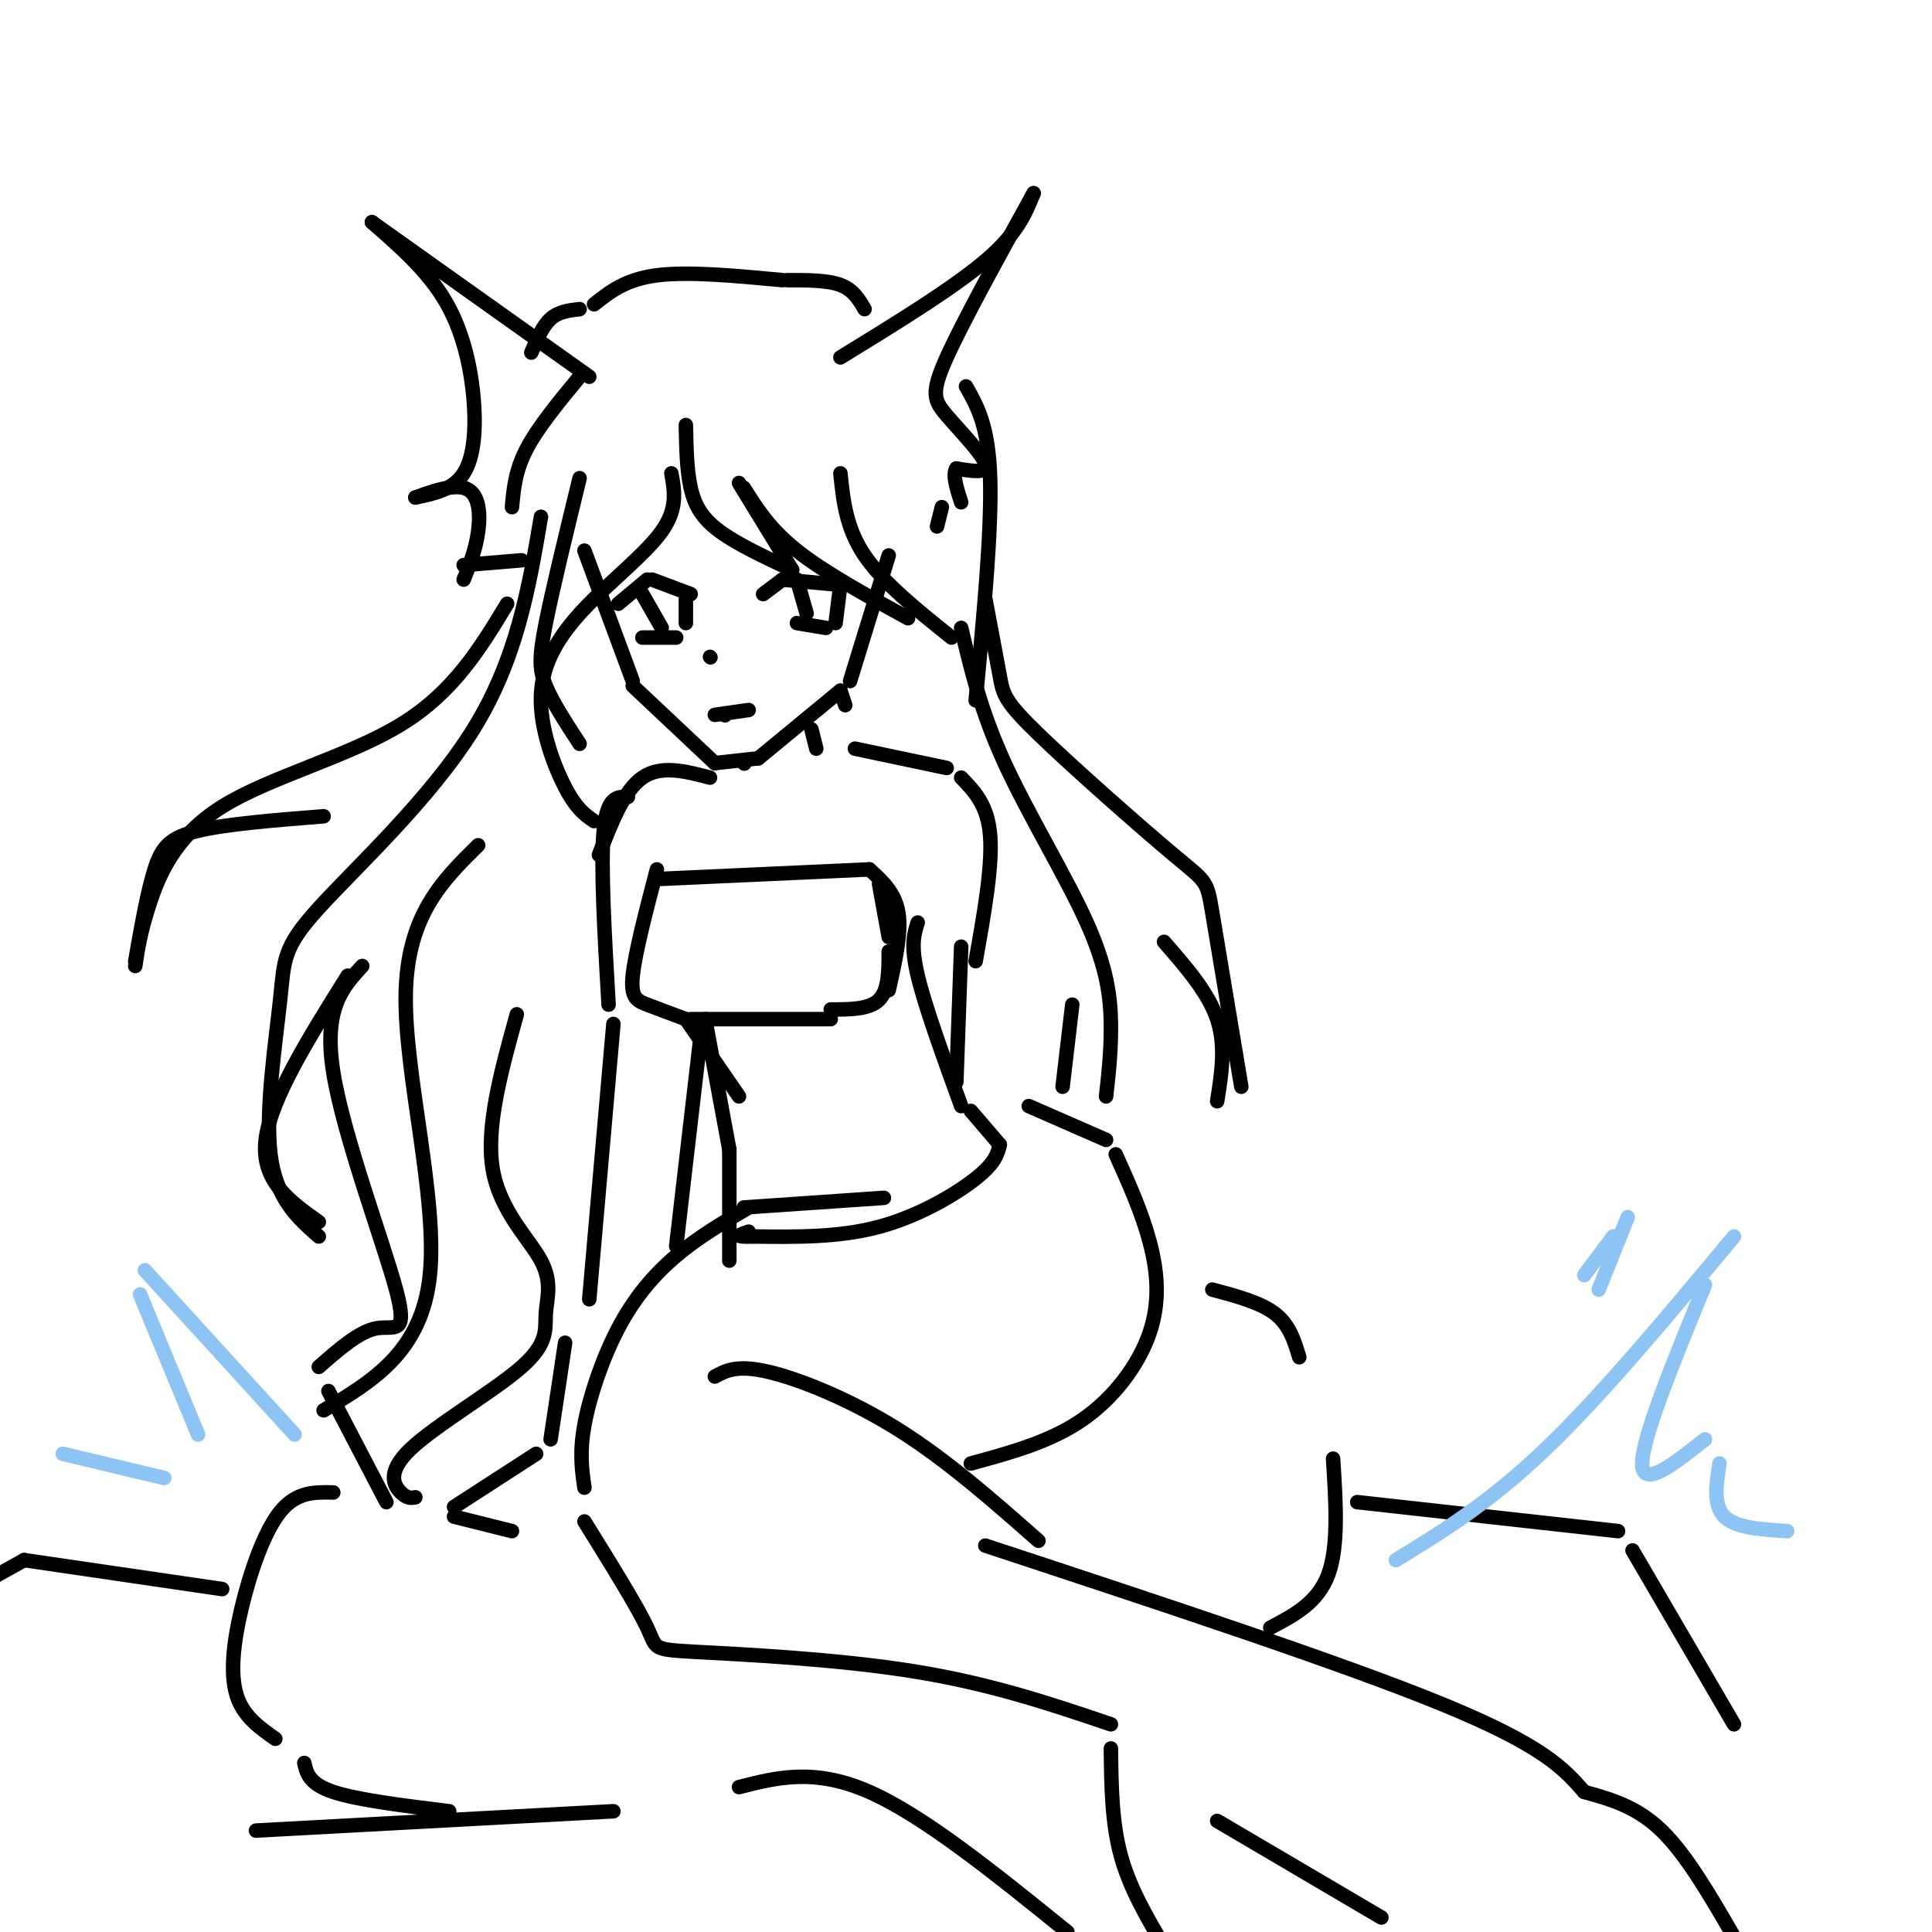 <svg viewBox='0 0 400 400' version='1.1' xmlns='http://www.w3.org/2000/svg' xmlns:xlink='http://www.w3.org/1999/xlink'><g fill='none' stroke='rgb(0,0,0)' stroke-width='3' stroke-linecap='round' stroke-linejoin='round'><path d='M121,114c0.000,0.000 10.000,27.000 10,27'/><path d='M131,142c0.000,0.000 17.000,16.000 17,16'/><path d='M148,158c0.000,0.000 9.000,-1.000 9,-1'/><path d='M157,157c0.000,0.000 17.000,-14.000 17,-14'/><path d='M176,141c0.000,0.000 8.000,-26.000 8,-26'/><path d='M158,123c0.000,0.000 4.000,-3.000 4,-3'/><path d='M162,120c0.000,0.000 11.000,1.000 11,1'/><path d='M165,120c0.000,0.000 2.000,7.000 2,7'/><path d='M174,121c0.000,0.000 -1.000,8.000 -1,8'/><path d='M165,129c0.000,0.000 6.000,1.000 6,1'/><path d='M128,125c0.000,0.000 6.000,-5.000 6,-5'/><path d='M135,120c0.000,0.000 8.000,3.000 8,3'/><path d='M133,123c0.000,0.000 4.000,7.000 4,7'/><path d='M142,124c0.000,0.000 0.000,5.000 0,5'/><path d='M133,132c0.000,0.000 7.000,0.000 7,0'/><path d='M147,136c0.000,0.000 0.100,0.100 0.1,0.1'/><path d='M150,148c0.000,0.000 0.100,0.100 0.1,0.1'/><path d='M148,148c0.000,0.000 7.000,-1.000 7,-1'/><path d='M174,143c0.000,0.000 1.000,3.000 1,3'/><path d='M154,158c0.000,0.000 0.100,0.100 0.1,0.1'/><path d='M147,161c-5.083,-1.333 -10.167,-2.667 -14,0c-3.833,2.667 -6.417,9.333 -9,16'/><path d='M177,155c0.000,0.000 19.000,4.000 19,4'/><path d='M199,161c2.750,2.833 5.500,5.667 6,12c0.500,6.333 -1.250,16.167 -3,26'/><path d='M130,165c-2.167,-0.083 -4.333,-0.167 -5,7c-0.667,7.167 0.167,21.583 1,36'/><path d='M136,180c-2.267,8.689 -4.533,17.378 -5,22c-0.467,4.622 0.867,5.178 3,6c2.133,0.822 5.067,1.911 8,3'/><path d='M168,151c0.000,0.000 1.000,4.000 1,4'/><path d='M182,183c0.000,0.000 2.000,11.000 2,11'/><path d='M184,197c0.000,4.000 0.000,8.000 -2,10c-2.000,2.000 -6.000,2.000 -10,2'/><path d='M136,182c0.000,0.000 44.000,-2.000 44,-2'/><path d='M180,180c2.667,2.417 5.333,4.833 6,9c0.667,4.167 -0.667,10.083 -2,16'/><path d='M143,211c0.000,0.000 29.000,0.000 29,0'/><path d='M142,211c0.000,0.000 11.000,16.000 11,16'/><path d='M146,211c0.000,0.000 5.000,27.000 5,27'/><path d='M151,238c0.000,0.000 0.000,23.000 0,23'/><path d='M190,191c-0.750,2.333 -1.500,4.667 0,11c1.500,6.333 5.250,16.667 9,27'/><path d='M201,230c0.000,0.000 6.000,7.000 6,7'/><path d='M207,237c-0.467,1.889 -0.933,3.778 -5,7c-4.067,3.222 -11.733,7.778 -20,10c-8.267,2.222 -17.133,2.111 -26,2'/><path d='M156,256c-4.500,0.167 -2.750,-0.417 -1,-1'/><path d='M154,250c0.000,0.000 29.000,-2.000 29,-2'/><path d='M213,229c0.000,0.000 16.000,7.000 16,7'/><path d='M231,239c2.679,5.940 5.357,11.881 7,18c1.643,6.119 2.250,12.417 0,19c-2.250,6.583 -7.357,13.452 -14,18c-6.643,4.548 -14.821,6.774 -23,9'/><path d='M148,285c2.289,-1.244 4.578,-2.489 11,-1c6.422,1.489 16.978,5.711 27,12c10.022,6.289 19.511,14.644 29,23'/><path d='M155,250c-5.190,3.048 -10.381,6.095 -15,10c-4.619,3.905 -8.667,8.667 -12,15c-3.333,6.333 -5.952,14.238 -7,20c-1.048,5.762 -0.524,9.381 0,13'/><path d='M121,315c5.458,8.786 10.917,17.571 13,22c2.083,4.429 0.792,4.500 10,5c9.208,0.500 28.917,1.429 45,4c16.083,2.571 28.542,6.786 41,11'/><path d='M204,320c37.167,12.250 74.333,24.500 95,33c20.667,8.500 24.833,13.250 29,18'/><path d='M328,371c5.417,1.500 10.833,3.000 16,8c5.167,5.000 10.083,13.500 15,22'/><path d='M286,397c0.000,0.000 -34.000,-20.000 -34,-20'/><path d='M230,362c0.083,7.583 0.167,15.167 2,22c1.833,6.833 5.417,12.917 9,19'/><path d='M139,98c0.663,3.665 1.327,7.330 -2,12c-3.327,4.670 -10.644,10.344 -16,16c-5.356,5.656 -8.750,11.292 -9,18c-0.250,6.708 2.643,14.488 5,19c2.357,4.512 4.179,5.756 6,7'/><path d='M120,99c-2.800,11.489 -5.600,22.978 -7,30c-1.400,7.022 -1.400,9.578 0,13c1.400,3.422 4.200,7.711 7,12'/><path d='M142,88c0.089,4.667 0.178,9.333 1,13c0.822,3.667 2.378,6.333 6,9c3.622,2.667 9.311,5.333 15,8'/><path d='M164,118c0.000,0.000 -11.000,-18.000 -11,-18'/><path d='M154,101c2.667,4.250 5.333,8.500 11,13c5.667,4.500 14.333,9.250 23,14'/><path d='M174,98c0.583,5.667 1.167,11.333 5,17c3.833,5.667 10.917,11.333 18,17'/><path d='M200,80c2.333,4.083 4.667,8.167 5,19c0.333,10.833 -1.333,28.417 -3,46'/><path d='M112,107c-2.504,14.754 -5.008,29.509 -14,44c-8.992,14.491 -24.472,28.719 -32,37c-7.528,8.281 -7.104,10.614 -8,19c-0.896,8.386 -3.113,22.825 -2,32c1.113,9.175 5.557,13.088 10,17'/><path d='M66,253c-6.000,-4.250 -12.000,-8.500 -11,-17c1.000,-8.500 9.000,-21.250 17,-34'/><path d='M99,175c-7.378,7.267 -14.756,14.533 -15,31c-0.244,16.467 6.644,42.133 5,58c-1.644,15.867 -11.822,21.933 -22,28'/><path d='M80,311c0.000,0.000 -12.000,-23.000 -12,-23'/><path d='M127,212c0.000,0.000 -5.000,57.000 -5,57'/><path d='M145,215c0.000,0.000 -5.000,43.000 -5,43'/><path d='M199,196c0.000,0.000 -1.000,28.000 -1,28'/><path d='M199,130c2.036,8.637 4.071,17.274 9,28c4.929,10.726 12.750,23.542 17,33c4.250,9.458 4.929,15.560 5,21c0.071,5.440 -0.464,10.220 -1,15'/><path d='M222,208c0.000,0.000 -2.000,17.000 -2,17'/><path d='M122,78c0.000,0.000 -45.000,-32.000 -45,-32'/><path d='M77,46c5.661,4.946 11.321,9.893 15,16c3.679,6.107 5.375,13.375 6,20c0.625,6.625 0.179,12.607 -2,16c-2.179,3.393 -6.089,4.196 -10,5'/><path d='M86,103c0.500,-0.095 6.750,-2.833 10,-2c3.250,0.833 3.500,5.238 3,9c-0.500,3.762 -1.750,6.881 -3,10'/><path d='M96,117c0.000,0.000 12.000,-1.000 12,-1'/><path d='M174,74c11.667,-7.167 23.333,-14.333 30,-20c6.667,-5.667 8.333,-9.833 10,-14'/><path d='M214,40c-7.333,13.304 -14.667,26.607 -18,34c-3.333,7.393 -2.667,8.875 0,12c2.667,3.125 7.333,7.893 8,10c0.667,2.107 -2.667,1.554 -6,1'/><path d='M198,97c-0.833,1.333 0.083,4.167 1,7'/><path d='M195,105c0.000,0.000 -1.000,4.000 -1,4'/><path d='M120,78c-4.333,5.250 -8.667,10.500 -11,15c-2.333,4.500 -2.667,8.250 -3,12'/><path d='M110,73c1.167,-2.750 2.333,-5.500 4,-7c1.667,-1.500 3.833,-1.750 6,-2'/><path d='M123,63c3.250,-2.583 6.500,-5.167 13,-6c6.500,-0.833 16.250,0.083 26,1'/><path d='M163,58c4.167,0.000 8.333,0.000 11,1c2.667,1.000 3.833,3.000 5,5'/><path d='M107,210c-3.223,11.649 -6.447,23.299 -5,32c1.447,8.701 7.563,14.454 10,19c2.437,4.546 1.194,7.884 1,11c-0.194,3.116 0.659,6.011 -5,11c-5.659,4.989 -17.831,12.074 -23,17c-5.169,4.926 -3.334,7.693 -2,9c1.334,1.307 2.167,1.153 3,1'/><path d='M117,278c0.000,0.000 -3.000,20.000 -3,20'/><path d='M111,301c0.000,0.000 -17.000,11.000 -17,11'/><path d='M94,314c0.000,0.000 12.000,3.000 12,3'/><path d='M75,200c-4.054,4.399 -8.107,8.798 -6,22c2.107,13.202 10.375,35.208 13,45c2.625,9.792 -0.393,7.369 -4,8c-3.607,0.631 -7.804,4.315 -12,8'/><path d='M204,124c1.156,6.123 2.313,12.246 3,16c0.687,3.754 0.906,5.140 8,12c7.094,6.860 21.064,19.193 28,25c6.936,5.807 6.839,5.088 8,12c1.161,6.912 3.581,21.456 6,36'/><path d='M252,228c0.917,-5.750 1.833,-11.500 0,-17c-1.833,-5.500 -6.417,-10.750 -11,-16'/><path d='M105,125c-5.542,9.161 -11.083,18.321 -22,25c-10.917,6.679 -27.208,10.875 -37,17c-9.792,6.125 -13.083,14.179 -15,20c-1.917,5.821 -2.458,9.411 -3,13'/><path d='M28,199c1.267,-7.200 2.533,-14.400 4,-19c1.467,-4.600 3.133,-6.600 9,-8c5.867,-1.400 15.933,-2.200 26,-3'/><path d='M251,267c5.000,1.333 10.000,2.667 13,5c3.000,2.333 4.000,5.667 5,9'/><path d='M276,302c0.583,9.083 1.167,18.167 -1,24c-2.167,5.833 -7.083,8.417 -12,11'/><path d='M69,309c-3.821,-0.089 -7.643,-0.179 -11,4c-3.357,4.179 -6.250,12.625 -8,20c-1.750,7.375 -2.357,13.679 -1,18c1.357,4.321 4.679,6.661 8,9'/><path d='M63,365c0.500,2.167 1.000,4.333 6,6c5.000,1.667 14.500,2.833 24,4'/><path d='M53,379c0.000,0.000 74.000,-4.000 74,-4'/><path d='M153,370c7.833,-2.000 15.667,-4.000 27,1c11.333,5.000 26.167,17.000 41,29'/><path d='M281,311c0.000,0.000 54.000,6.000 54,6'/><path d='M338,321c0.000,0.000 21.000,36.000 21,36'/><path d='M46,329c0.000,0.000 -41.000,-6.000 -41,-6'/><path d='M5,323c0.000,0.000 -9.000,5.000 -9,5'/></g>
<g fill='none' stroke='rgb(141,196,244)' stroke-width='3' stroke-linecap='round' stroke-linejoin='round'><path d='M289,323c9.667,-5.917 19.333,-11.833 31,-23c11.667,-11.167 25.333,-27.583 39,-44'/><path d='M353,266c-6.500,15.833 -13.000,31.667 -13,37c0.000,5.333 6.500,0.167 13,-5'/><path d='M356,303c-0.667,4.333 -1.333,8.667 1,11c2.333,2.333 7.667,2.667 13,3'/><path d='M61,297c0.000,0.000 -31.000,-34.000 -31,-34'/><path d='M29,268c0.000,0.000 12.000,29.000 12,29'/><path d='M34,306c0.000,0.000 -21.000,-5.000 -21,-5'/><path d='M331,267c0.000,0.000 6.000,-15.000 6,-15'/><path d='M334,256c0.000,0.000 -6.000,8.000 -6,8'/></g>
</svg>